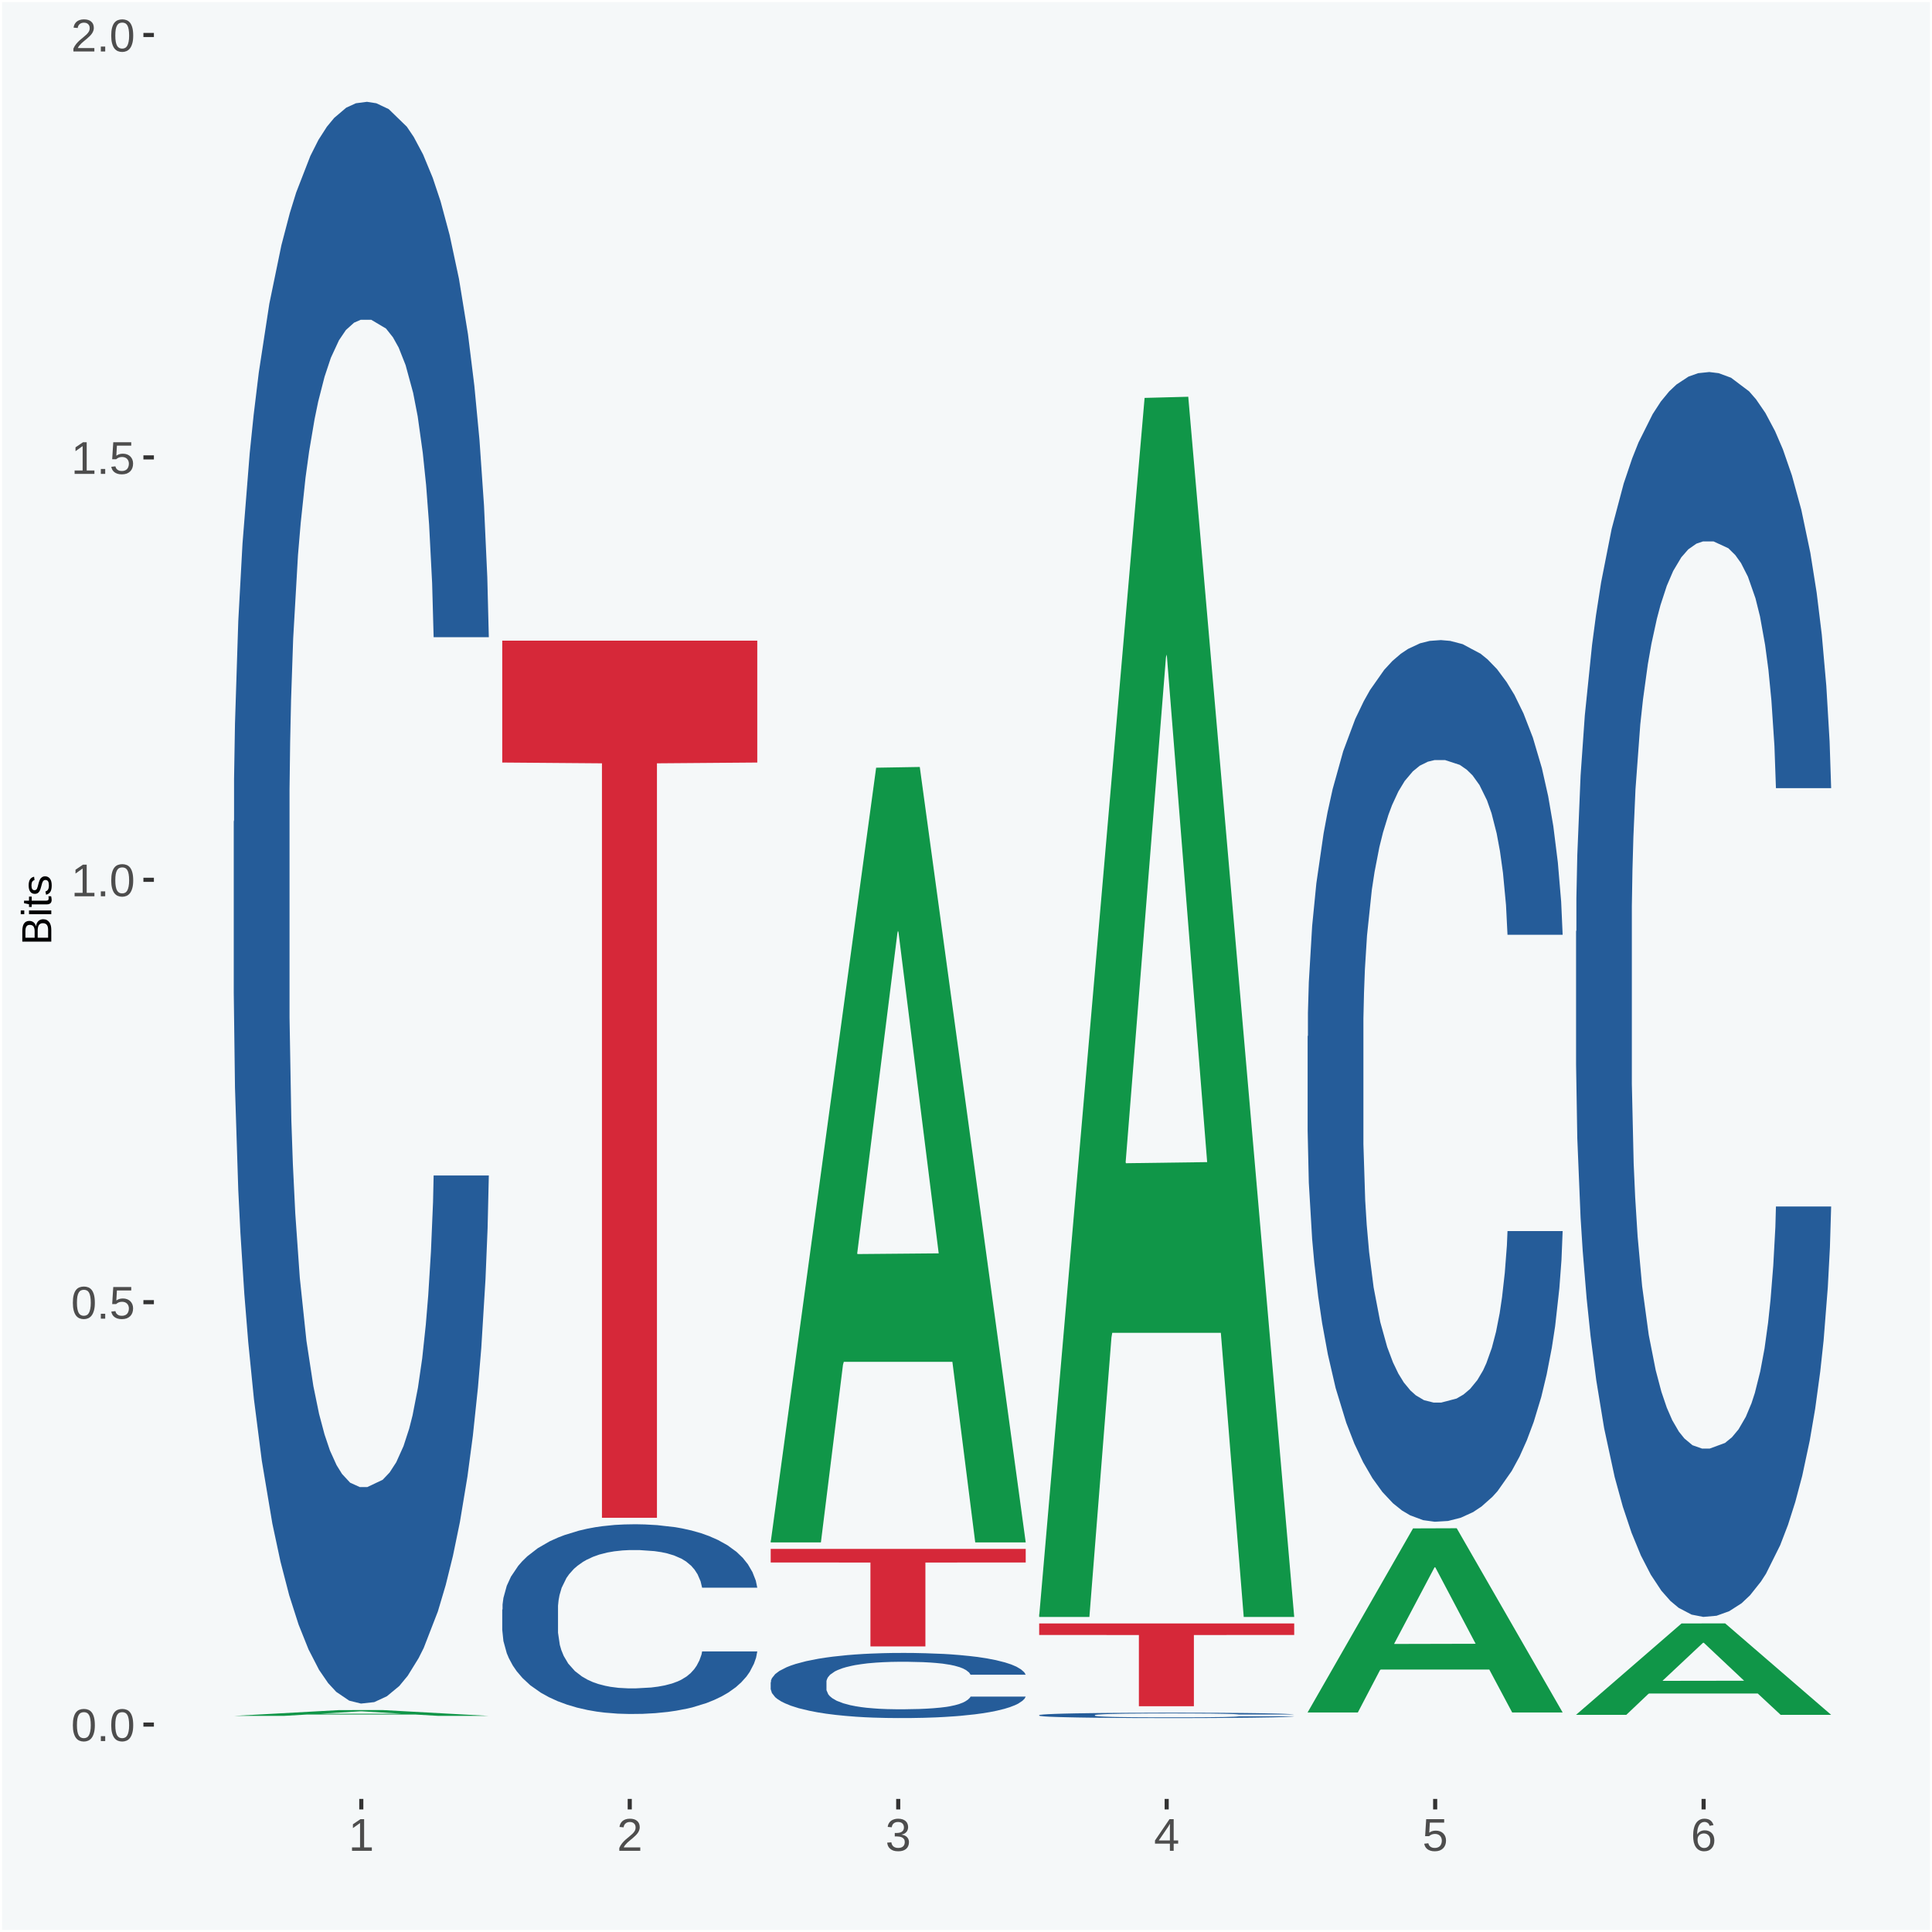 <?xml version="1.0" encoding="UTF-8"?>
<svg xmlns="http://www.w3.org/2000/svg" xmlns:xlink="http://www.w3.org/1999/xlink" width="504pt" height="504pt" viewBox="0 0 504 504" version="1.1">
<defs>
<g>
<symbol overflow="visible" id="glyph0-0">
<path style="stroke:none;" d="M 0.406 0 L 0.406 -8 L 3.594 -8 L 3.594 0 Z M 0.797 -0.406 L 3.188 -0.406 L 3.188 -7.594 L 0.797 -7.594 Z M 0.797 -0.406 "/>
</symbol>
<symbol overflow="visible" id="glyph0-1">
<path style="stroke:none;" d="M 6.203 -4.125 C 6.203 -3.332 6.125 -2.664 5.969 -2.125 C 5.82 -1.582 5.617 -1.145 5.359 -0.812 C 5.098 -0.477 4.789 -0.238 4.438 -0.094 C 4.094 0.051 3.723 0.125 3.328 0.125 C 2.922 0.125 2.539 0.051 2.188 -0.094 C 1.844 -0.238 1.539 -0.477 1.281 -0.812 C 1.031 -1.145 0.832 -1.582 0.688 -2.125 C 0.539 -2.664 0.469 -3.332 0.469 -4.125 C 0.469 -4.957 0.539 -5.645 0.688 -6.188 C 0.832 -6.738 1.035 -7.176 1.297 -7.5 C 1.555 -7.82 1.859 -8.047 2.203 -8.172 C 2.555 -8.305 2.941 -8.375 3.359 -8.375 C 3.754 -8.375 4.125 -8.305 4.469 -8.172 C 4.812 -8.047 5.113 -7.82 5.375 -7.5 C 5.633 -7.176 5.836 -6.738 5.984 -6.188 C 6.129 -5.645 6.203 -4.957 6.203 -4.125 Z M 5.141 -4.125 C 5.141 -4.781 5.098 -5.328 5.016 -5.766 C 4.941 -6.203 4.828 -6.551 4.672 -6.812 C 4.516 -7.07 4.328 -7.254 4.109 -7.359 C 3.891 -7.473 3.641 -7.531 3.359 -7.531 C 3.055 -7.531 2.789 -7.473 2.562 -7.359 C 2.344 -7.254 2.156 -7.07 2 -6.812 C 1.844 -6.551 1.723 -6.203 1.641 -5.766 C 1.566 -5.328 1.531 -4.781 1.531 -4.125 C 1.531 -3.5 1.57 -2.969 1.656 -2.531 C 1.738 -2.094 1.852 -1.742 2 -1.484 C 2.156 -1.223 2.344 -1.035 2.562 -0.922 C 2.789 -0.805 3.047 -0.75 3.328 -0.75 C 3.609 -0.75 3.859 -0.805 4.078 -0.922 C 4.305 -1.035 4.492 -1.223 4.641 -1.484 C 4.797 -1.742 4.914 -2.094 5 -2.531 C 5.094 -2.969 5.141 -3.5 5.141 -4.125 Z M 5.141 -4.125 "/>
</symbol>
<symbol overflow="visible" id="glyph0-2">
<path style="stroke:none;" d="M 1.094 0 L 1.094 -1.281 L 2.234 -1.281 L 2.234 0 Z M 1.094 0 "/>
</symbol>
<symbol overflow="visible" id="glyph0-3">
<path style="stroke:none;" d="M 6.172 -2.688 C 6.172 -2.27 6.109 -1.891 5.984 -1.547 C 5.859 -1.203 5.672 -0.906 5.422 -0.656 C 5.18 -0.414 4.879 -0.223 4.516 -0.078 C 4.148 0.055 3.723 0.125 3.234 0.125 C 2.805 0.125 2.43 0.07 2.109 -0.031 C 1.785 -0.133 1.508 -0.273 1.281 -0.453 C 1.062 -0.629 0.883 -0.836 0.75 -1.078 C 0.625 -1.316 0.535 -1.57 0.484 -1.844 L 1.547 -1.969 C 1.586 -1.812 1.645 -1.66 1.719 -1.516 C 1.801 -1.367 1.91 -1.238 2.047 -1.125 C 2.18 -1.008 2.348 -0.914 2.547 -0.844 C 2.742 -0.781 2.984 -0.75 3.266 -0.75 C 3.535 -0.75 3.781 -0.789 4 -0.875 C 4.227 -0.957 4.422 -1.078 4.578 -1.234 C 4.734 -1.398 4.852 -1.602 4.938 -1.844 C 5.031 -2.082 5.078 -2.359 5.078 -2.672 C 5.078 -2.922 5.035 -3.148 4.953 -3.359 C 4.867 -3.578 4.75 -3.766 4.594 -3.922 C 4.445 -4.078 4.258 -4.195 4.031 -4.281 C 3.812 -4.363 3.562 -4.406 3.281 -4.406 C 3.113 -4.406 2.953 -4.391 2.797 -4.359 C 2.648 -4.328 2.516 -4.285 2.391 -4.234 C 2.266 -4.18 2.148 -4.117 2.047 -4.047 C 1.941 -3.973 1.844 -3.895 1.75 -3.812 L 0.719 -3.812 L 1 -8.25 L 5.688 -8.25 L 5.688 -7.359 L 1.953 -7.359 L 1.797 -4.734 C 1.984 -4.879 2.219 -5.004 2.5 -5.109 C 2.781 -5.211 3.113 -5.266 3.5 -5.266 C 3.914 -5.266 4.285 -5.203 4.609 -5.078 C 4.941 -4.953 5.223 -4.773 5.453 -4.547 C 5.68 -4.316 5.859 -4.047 5.984 -3.734 C 6.109 -3.422 6.172 -3.07 6.172 -2.688 Z M 6.172 -2.688 "/>
</symbol>
<symbol overflow="visible" id="glyph0-4">
<path style="stroke:none;" d="M 0.922 0 L 0.922 -0.891 L 3.016 -0.891 L 3.016 -7.25 L 1.156 -5.922 L 1.156 -6.922 L 3.109 -8.25 L 4.078 -8.25 L 4.078 -0.891 L 6.094 -0.891 L 6.094 0 Z M 0.922 0 "/>
</symbol>
<symbol overflow="visible" id="glyph0-5">
<path style="stroke:none;" d="M 0.609 0 L 0.609 -0.75 C 0.805 -1.207 1.047 -1.609 1.328 -1.953 C 1.617 -2.305 1.922 -2.625 2.234 -2.906 C 2.555 -3.188 2.867 -3.445 3.172 -3.688 C 3.484 -3.938 3.766 -4.18 4.016 -4.422 C 4.266 -4.66 4.469 -4.91 4.625 -5.172 C 4.781 -5.441 4.859 -5.742 4.859 -6.078 C 4.859 -6.316 4.82 -6.523 4.75 -6.703 C 4.676 -6.879 4.57 -7.023 4.438 -7.141 C 4.312 -7.266 4.156 -7.359 3.969 -7.422 C 3.781 -7.484 3.578 -7.516 3.359 -7.516 C 3.141 -7.516 2.938 -7.484 2.75 -7.422 C 2.57 -7.367 2.41 -7.281 2.266 -7.156 C 2.117 -7.039 2 -6.895 1.906 -6.719 C 1.812 -6.551 1.754 -6.352 1.734 -6.125 L 0.656 -6.219 C 0.688 -6.508 0.766 -6.785 0.891 -7.047 C 1.023 -7.316 1.203 -7.551 1.422 -7.75 C 1.648 -7.945 1.922 -8.098 2.234 -8.203 C 2.555 -8.316 2.93 -8.375 3.359 -8.375 C 3.766 -8.375 4.125 -8.328 4.438 -8.234 C 4.758 -8.141 5.031 -7.992 5.25 -7.797 C 5.477 -7.609 5.648 -7.375 5.766 -7.094 C 5.879 -6.812 5.938 -6.488 5.938 -6.125 C 5.938 -5.844 5.883 -5.578 5.781 -5.328 C 5.688 -5.078 5.555 -4.836 5.391 -4.609 C 5.223 -4.379 5.031 -4.16 4.812 -3.953 C 4.594 -3.742 4.363 -3.535 4.125 -3.328 C 3.895 -3.129 3.656 -2.93 3.406 -2.734 C 3.164 -2.535 2.938 -2.336 2.719 -2.141 C 2.508 -1.941 2.32 -1.738 2.156 -1.531 C 1.988 -1.332 1.859 -1.117 1.766 -0.891 L 6.078 -0.891 L 6.078 0 Z M 0.609 0 "/>
</symbol>
<symbol overflow="visible" id="glyph0-6">
<path style="stroke:none;" d="M 6.141 -2.281 C 6.141 -1.906 6.078 -1.566 5.953 -1.266 C 5.836 -0.973 5.66 -0.723 5.422 -0.516 C 5.18 -0.305 4.883 -0.145 4.531 -0.031 C 4.188 0.07 3.789 0.125 3.344 0.125 C 2.832 0.125 2.398 0.062 2.047 -0.062 C 1.703 -0.195 1.414 -0.367 1.188 -0.578 C 0.957 -0.785 0.785 -1.02 0.672 -1.281 C 0.566 -1.551 0.492 -1.832 0.453 -2.125 L 1.547 -2.219 C 1.578 -2 1.633 -1.801 1.719 -1.625 C 1.801 -1.445 1.914 -1.289 2.062 -1.156 C 2.207 -1.031 2.383 -0.93 2.594 -0.859 C 2.801 -0.785 3.051 -0.75 3.344 -0.75 C 3.875 -0.75 4.289 -0.879 4.594 -1.141 C 4.895 -1.41 5.047 -1.801 5.047 -2.312 C 5.047 -2.613 4.977 -2.859 4.844 -3.047 C 4.707 -3.234 4.539 -3.379 4.344 -3.484 C 4.145 -3.586 3.926 -3.656 3.688 -3.688 C 3.445 -3.727 3.227 -3.75 3.031 -3.75 L 2.438 -3.75 L 2.438 -4.656 L 3.016 -4.656 C 3.211 -4.656 3.414 -4.676 3.625 -4.719 C 3.844 -4.758 4.039 -4.832 4.219 -4.938 C 4.395 -5.051 4.539 -5.195 4.656 -5.375 C 4.77 -5.562 4.828 -5.797 4.828 -6.078 C 4.828 -6.523 4.695 -6.875 4.438 -7.125 C 4.188 -7.383 3.801 -7.516 3.281 -7.516 C 2.82 -7.516 2.445 -7.395 2.156 -7.156 C 1.875 -6.914 1.707 -6.578 1.656 -6.141 L 0.594 -6.234 C 0.633 -6.598 0.734 -6.91 0.891 -7.172 C 1.047 -7.441 1.242 -7.664 1.484 -7.844 C 1.734 -8.02 2.008 -8.148 2.312 -8.234 C 2.625 -8.328 2.953 -8.375 3.297 -8.375 C 3.754 -8.375 4.148 -8.316 4.484 -8.203 C 4.816 -8.086 5.086 -7.93 5.297 -7.734 C 5.516 -7.535 5.672 -7.301 5.766 -7.031 C 5.867 -6.77 5.922 -6.488 5.922 -6.188 C 5.922 -5.945 5.883 -5.723 5.812 -5.516 C 5.75 -5.305 5.645 -5.113 5.5 -4.938 C 5.363 -4.77 5.188 -4.625 4.969 -4.5 C 4.75 -4.383 4.488 -4.297 4.188 -4.234 L 4.188 -4.219 C 4.52 -4.176 4.805 -4.098 5.047 -3.984 C 5.297 -3.867 5.5 -3.723 5.656 -3.547 C 5.82 -3.379 5.941 -3.188 6.016 -2.969 C 6.098 -2.75 6.141 -2.52 6.141 -2.281 Z M 6.141 -2.281 "/>
</symbol>
<symbol overflow="visible" id="glyph0-7">
<path style="stroke:none;" d="M 5.156 -1.875 L 5.156 0 L 4.172 0 L 4.172 -1.875 L 0.281 -1.875 L 0.281 -2.688 L 4.062 -8.25 L 5.156 -8.25 L 5.156 -2.703 L 6.328 -2.703 L 6.328 -1.875 Z M 4.172 -7.062 C 4.16 -7.039 4.141 -7.004 4.109 -6.953 C 4.078 -6.898 4.039 -6.836 4 -6.766 C 3.957 -6.691 3.914 -6.617 3.875 -6.547 C 3.844 -6.473 3.812 -6.414 3.781 -6.375 L 1.656 -3.25 C 1.633 -3.219 1.602 -3.176 1.562 -3.125 C 1.531 -3.07 1.492 -3.02 1.453 -2.969 C 1.422 -2.914 1.383 -2.863 1.344 -2.812 C 1.301 -2.77 1.27 -2.734 1.25 -2.703 L 4.172 -2.703 Z M 4.172 -7.062 "/>
</symbol>
<symbol overflow="visible" id="glyph0-8">
<path style="stroke:none;" d="M 6.141 -2.703 C 6.141 -2.285 6.082 -1.906 5.969 -1.562 C 5.852 -1.219 5.68 -0.922 5.453 -0.672 C 5.234 -0.422 4.957 -0.223 4.625 -0.078 C 4.289 0.055 3.91 0.125 3.484 0.125 C 3.004 0.125 2.582 0.031 2.219 -0.156 C 1.863 -0.344 1.566 -0.609 1.328 -0.953 C 1.086 -1.297 0.906 -1.719 0.781 -2.219 C 0.664 -2.727 0.609 -3.301 0.609 -3.938 C 0.609 -4.676 0.676 -5.32 0.812 -5.875 C 0.945 -6.426 1.141 -6.883 1.391 -7.25 C 1.648 -7.625 1.961 -7.906 2.328 -8.094 C 2.691 -8.281 3.102 -8.375 3.562 -8.375 C 3.844 -8.375 4.102 -8.344 4.344 -8.281 C 4.594 -8.227 4.816 -8.133 5.016 -8 C 5.223 -7.875 5.398 -7.703 5.547 -7.484 C 5.703 -7.273 5.828 -7.016 5.922 -6.703 L 4.906 -6.516 C 4.801 -6.867 4.629 -7.125 4.391 -7.281 C 4.148 -7.445 3.867 -7.531 3.547 -7.531 C 3.266 -7.531 3.004 -7.457 2.766 -7.312 C 2.535 -7.176 2.336 -6.973 2.172 -6.703 C 2.004 -6.43 1.875 -6.086 1.781 -5.672 C 1.695 -5.266 1.656 -4.789 1.656 -4.25 C 1.852 -4.602 2.125 -4.875 2.469 -5.062 C 2.812 -5.25 3.207 -5.344 3.656 -5.344 C 4.031 -5.344 4.367 -5.281 4.672 -5.156 C 4.984 -5.031 5.25 -4.852 5.469 -4.625 C 5.688 -4.406 5.852 -4.129 5.969 -3.797 C 6.082 -3.473 6.141 -3.109 6.141 -2.703 Z M 5.078 -2.656 C 5.078 -2.938 5.039 -3.191 4.969 -3.422 C 4.895 -3.66 4.785 -3.859 4.641 -4.016 C 4.504 -4.18 4.332 -4.305 4.125 -4.391 C 3.926 -4.484 3.688 -4.531 3.406 -4.531 C 3.219 -4.531 3.023 -4.5 2.828 -4.438 C 2.629 -4.383 2.453 -4.289 2.297 -4.156 C 2.141 -4.031 2.008 -3.863 1.906 -3.656 C 1.812 -3.457 1.766 -3.207 1.766 -2.906 C 1.766 -2.602 1.801 -2.316 1.875 -2.047 C 1.957 -1.785 2.07 -1.555 2.219 -1.359 C 2.363 -1.172 2.539 -1.02 2.75 -0.906 C 2.957 -0.789 3.191 -0.734 3.453 -0.734 C 3.703 -0.734 3.926 -0.773 4.125 -0.859 C 4.332 -0.953 4.504 -1.082 4.641 -1.25 C 4.785 -1.414 4.895 -1.613 4.969 -1.844 C 5.039 -2.082 5.078 -2.352 5.078 -2.656 Z M 5.078 -2.656 "/>
</symbol>
<symbol overflow="visible" id="glyph1-0">
<path style="stroke:none;" d="M 0 -0.359 L -7.328 -0.359 L -7.328 -3.281 L 0 -3.281 Z M -0.359 -0.734 L -0.359 -2.922 L -6.969 -2.922 L -6.969 -0.734 Z M -0.359 -0.734 "/>
</symbol>
<symbol overflow="visible" id="glyph1-1">
<path style="stroke:none;" d="M -2.125 -6.75 C -1.75 -6.75 -1.426 -6.676 -1.156 -6.531 C -0.883 -6.383 -0.66 -6.18 -0.484 -5.922 C -0.316 -5.672 -0.191 -5.375 -0.109 -5.031 C -0.035 -4.695 0 -4.344 0 -3.969 L 0 -0.906 L -7.562 -0.906 L -7.562 -3.656 C -7.562 -4.07 -7.523 -4.441 -7.453 -4.766 C -7.391 -5.098 -7.281 -5.379 -7.125 -5.609 C -6.977 -5.836 -6.789 -6.008 -6.562 -6.125 C -6.332 -6.25 -6.055 -6.312 -5.734 -6.312 C -5.523 -6.312 -5.328 -6.281 -5.141 -6.219 C -4.953 -6.164 -4.781 -6.078 -4.625 -5.953 C -4.477 -5.836 -4.348 -5.688 -4.234 -5.5 C -4.129 -5.32 -4.047 -5.113 -3.984 -4.875 C -3.953 -5.176 -3.883 -5.441 -3.781 -5.672 C -3.676 -5.91 -3.539 -6.109 -3.375 -6.266 C -3.219 -6.43 -3.031 -6.551 -2.812 -6.625 C -2.602 -6.707 -2.375 -6.75 -2.125 -6.75 Z M -5.609 -5.281 C -6.016 -5.281 -6.305 -5.141 -6.484 -4.859 C -6.66 -4.586 -6.75 -4.188 -6.75 -3.656 L -6.75 -1.922 L -4.344 -1.922 L -4.344 -3.656 C -4.344 -3.957 -4.375 -4.211 -4.438 -4.422 C -4.5 -4.629 -4.582 -4.797 -4.688 -4.922 C -4.801 -5.047 -4.93 -5.133 -5.078 -5.188 C -5.234 -5.25 -5.41 -5.281 -5.609 -5.281 Z M -2.219 -5.719 C -2.457 -5.719 -2.66 -5.672 -2.828 -5.578 C -2.992 -5.492 -3.129 -5.367 -3.234 -5.203 C -3.348 -5.047 -3.426 -4.848 -3.469 -4.609 C -3.52 -4.379 -3.547 -4.125 -3.547 -3.844 L -3.547 -1.922 L -0.828 -1.922 L -0.828 -3.922 C -0.828 -4.18 -0.848 -4.422 -0.891 -4.641 C -0.93 -4.859 -1.004 -5.047 -1.109 -5.203 C -1.211 -5.367 -1.352 -5.492 -1.531 -5.578 C -1.719 -5.672 -1.945 -5.719 -2.219 -5.719 Z M -2.219 -5.719 "/>
</symbol>
<symbol overflow="visible" id="glyph1-2">
<path style="stroke:none;" d="M -7.047 -0.734 L -7.969 -0.734 L -7.969 -1.703 L -7.047 -1.703 Z M 0 -0.734 L -5.812 -0.734 L -5.812 -1.703 L 0 -1.703 Z M 0 -0.734 "/>
</symbol>
<symbol overflow="visible" id="glyph1-3">
<path style="stroke:none;" d="M -0.047 -2.969 C -0.004 -2.82 0.023 -2.672 0.047 -2.516 C 0.078 -2.367 0.094 -2.195 0.094 -2 C 0.094 -1.227 -0.348 -0.844 -1.234 -0.844 L -5.109 -0.844 L -5.109 -0.172 L -5.812 -0.172 L -5.812 -0.875 L -7.109 -1.156 L -7.109 -1.812 L -5.812 -1.812 L -5.812 -2.875 L -5.109 -2.875 L -5.109 -1.812 L -1.438 -1.812 C -1.156 -1.812 -0.957 -1.852 -0.844 -1.938 C -0.738 -2.031 -0.688 -2.191 -0.688 -2.422 C -0.688 -2.516 -0.691 -2.602 -0.703 -2.688 C -0.711 -2.77 -0.727 -2.863 -0.75 -2.969 Z M -0.047 -2.969 "/>
</symbol>
<symbol overflow="visible" id="glyph1-4">
<path style="stroke:none;" d="M -1.609 -5.109 C -1.336 -5.109 -1.094 -5.051 -0.875 -4.938 C -0.664 -4.832 -0.488 -4.68 -0.344 -4.484 C -0.195 -4.285 -0.082 -4.039 0 -3.75 C 0.07 -3.457 0.109 -3.125 0.109 -2.75 C 0.109 -2.406 0.082 -2.098 0.031 -1.828 C -0.02 -1.555 -0.102 -1.316 -0.219 -1.109 C -0.332 -0.91 -0.484 -0.742 -0.672 -0.609 C -0.859 -0.473 -1.086 -0.375 -1.359 -0.312 L -1.531 -1.156 C -1.219 -1.238 -0.988 -1.41 -0.844 -1.672 C -0.695 -1.93 -0.625 -2.289 -0.625 -2.75 C -0.625 -2.957 -0.641 -3.145 -0.672 -3.312 C -0.703 -3.488 -0.75 -3.641 -0.812 -3.766 C -0.883 -3.891 -0.977 -3.984 -1.094 -4.047 C -1.207 -4.117 -1.352 -4.156 -1.531 -4.156 C -1.707 -4.156 -1.848 -4.113 -1.953 -4.031 C -2.066 -3.957 -2.16 -3.844 -2.234 -3.688 C -2.316 -3.539 -2.383 -3.363 -2.438 -3.156 C -2.5 -2.945 -2.562 -2.719 -2.625 -2.469 C -2.688 -2.238 -2.754 -2.008 -2.828 -1.781 C -2.898 -1.551 -3 -1.344 -3.125 -1.156 C -3.25 -0.969 -3.398 -0.816 -3.578 -0.703 C -3.766 -0.586 -4 -0.531 -4.281 -0.531 C -4.812 -0.531 -5.211 -0.719 -5.484 -1.094 C -5.766 -1.477 -5.906 -2.031 -5.906 -2.75 C -5.906 -3.395 -5.789 -3.906 -5.562 -4.281 C -5.332 -4.656 -4.973 -4.895 -4.484 -5 L -4.375 -4.125 C -4.52 -4.094 -4.645 -4.035 -4.75 -3.953 C -4.852 -3.867 -4.938 -3.766 -5 -3.641 C -5.062 -3.516 -5.102 -3.375 -5.125 -3.219 C -5.156 -3.07 -5.172 -2.914 -5.172 -2.75 C -5.172 -2.312 -5.102 -1.988 -4.969 -1.781 C -4.844 -1.582 -4.645 -1.484 -4.375 -1.484 C -4.219 -1.484 -4.086 -1.52 -3.984 -1.594 C -3.879 -1.664 -3.789 -1.77 -3.719 -1.906 C -3.656 -2.051 -3.598 -2.219 -3.547 -2.406 C -3.492 -2.602 -3.438 -2.816 -3.375 -3.047 C -3.332 -3.203 -3.289 -3.359 -3.25 -3.516 C -3.207 -3.68 -3.156 -3.836 -3.094 -3.984 C -3.031 -4.141 -2.957 -4.285 -2.875 -4.422 C -2.789 -4.555 -2.688 -4.672 -2.562 -4.766 C -2.445 -4.867 -2.312 -4.953 -2.156 -5.016 C -2 -5.078 -1.816 -5.109 -1.609 -5.109 Z M -1.609 -5.109 "/>
</symbol>
</g>
<clipPath id="clip1">
  <path d="M 40.148 5.48 L 498.52 5.48 L 498.52 469.281 L 40.148 469.281 Z M 40.148 5.48 "/>
</clipPath>
</defs>
<g id="surface1">
<rect x="0" y="0" width="504" height="504" style="fill:rgb(96.078%,97.255%,97.647%);fill-opacity:1;stroke:none;"/>
<path style="fill:none;stroke-width:1.07;stroke-linecap:round;stroke-linejoin:round;stroke:rgb(100%,100%,100%);stroke-opacity:1;stroke-miterlimit:10;" d="M 0 0 L 504 0 L 504 504 L 0 504 Z M 0 0 " transform="matrix(1,0,0,-1,0,504)"/>
<g clip-path="url(#clip1)" clip-rule="nonzero">
<path style=" stroke:none;fill-rule:nonzero;fill:rgb(96.078%,97.255%,97.647%);fill-opacity:1;" d="M 40.148 469.281 L 498.52 469.281 L 498.52 5.48 L 40.148 5.48 Z M 40.148 469.281 "/>
</g>
<path style=" stroke:none;fill-rule:nonzero;fill:rgb(6.274%,58.824%,28.235%);fill-opacity:1;" d="M 60.98 447.621 L 61.051 447.621 L 88.488 446.109 L 99.871 446.102 L 127.52 447.621 L 114.352 447.621 L 108.379 447.27 L 80.051 447.27 L 79.852 447.281 L 74.078 447.621 L 60.98 447.621 L 83.621 447.059 L 104.809 447.059 L 94.32 446.43 L 94.039 446.43 L 83.551 447.059 L 83.621 447.059 Z M 60.98 447.621 "/>
<path style=" stroke:none;fill-rule:nonzero;fill:rgb(14.51%,36.078%,60.001%);fill-opacity:1;" d="M 60.98 214.309 L 61.059 213.93 L 61.059 203.238 L 61.301 188.738 L 62.16 162.031 L 63.262 141.801 L 65.148 118.141 L 66.172 108.219 L 67.512 97.16 L 70.262 79.219 L 73.41 63.961 L 75.609 55.559 L 77.262 50.219 L 80.961 40.68 L 83.078 36.48 L 85.281 33.051 L 87.172 30.762 L 90.32 28.09 L 92.828 26.941 L 95.738 26.559 L 98.18 26.941 L 101.41 28.469 L 106.129 33.051 L 107.93 35.719 L 110.371 40.301 L 112.891 46.398 L 114.93 52.512 L 117.289 61.289 L 119.73 72.73 L 122.09 87.238 L 123.738 100.59 L 125.078 114.711 L 126.262 131.879 L 127.121 150.578 L 127.52 166.23 L 113.121 166.23 L 112.73 152.109 L 111.941 136.84 L 111.16 126.539 L 110.289 118.141 L 108.961 108.602 L 107.781 102.5 L 105.809 95.25 L 104 90.672 L 102.512 88 L 100.699 85.711 L 96.852 83.422 L 94.09 83.422 L 92.359 84.18 L 90.238 86.09 L 88.43 88.762 L 86.309 93.34 L 84.66 98.301 L 83 104.789 L 82.059 109.371 L 80.641 117.762 L 79.699 124.629 L 78.441 136.461 L 77.73 144.859 L 76.48 166.609 L 75.93 182.629 L 75.691 193.699 L 75.531 205.91 L 75.531 265.441 L 76 292.148 L 76.398 303.602 L 77.031 316.578 L 78.211 333.371 L 79.941 349.77 L 81.75 361.602 L 83.238 368.852 L 84.66 374.199 L 86.07 378.391 L 87.801 382.211 L 89.219 384.5 L 91.34 386.789 L 93.859 387.93 L 95.82 387.93 L 99.828 386.031 L 101.641 384.121 L 103.371 381.449 L 105.262 377.25 L 106.75 372.672 L 107.621 369.238 L 109.031 361.988 L 110.141 354.352 L 111.078 345.578 L 111.711 337.949 L 112.422 326.5 L 112.969 313.52 L 113.121 306.648 L 127.52 306.648 L 127.199 320.391 L 126.648 333.75 L 125.551 351.68 L 124.68 361.988 L 123.352 374.578 L 121.93 385.262 L 119.969 397.09 L 118.16 405.871 L 116.27 413.5 L 114.23 420.371 L 110.531 429.91 L 109.191 432.578 L 106.359 437.16 L 104.16 439.828 L 100.93 442.5 L 97.629 444.031 L 94.172 444.41 L 91.102 443.648 L 87.719 441.359 L 85.602 439.07 L 83.238 435.629 L 80.488 430.289 L 77.891 423.801 L 75.449 416.172 L 73.172 407.398 L 71.051 397.469 L 68.301 381.07 L 66.25 365.039 L 64.762 350.16 L 63.738 337.559 L 62.711 321.539 L 62.16 310.469 L 61.301 283.762 L 60.98 258.949 Z M 60.98 214.309 "/>
<path style=" stroke:none;fill-rule:nonzero;fill:rgb(14.51%,36.078%,60.001%);fill-opacity:1;" d="M 131.02 419.871 L 131.102 419.828 L 131.102 418.559 L 131.328 416.852 L 132.199 413.68 L 133.301 411.289 L 135.191 408.48 L 136.211 407.309 L 137.551 406 L 140.301 403.871 L 143.441 402.059 L 145.648 401.07 L 147.301 400.441 L 150.988 399.309 L 153.121 398.809 L 155.32 398.398 L 157.211 398.129 L 160.352 397.809 L 162.871 397.68 L 165.781 397.629 L 168.219 397.68 L 171.441 397.859 L 176.16 398.398 L 177.969 398.719 L 180.41 399.262 L 182.922 399.98 L 184.969 400.711 L 187.328 401.75 L 189.762 403.102 L 192.121 404.82 L 193.77 406.398 L 195.109 408.078 L 196.289 410.109 L 197.16 412.32 L 197.551 414.18 L 183.16 414.18 L 182.762 412.512 L 181.98 410.699 L 181.191 409.48 L 180.328 408.48 L 178.988 407.352 L 177.809 406.629 L 175.84 405.77 L 174.039 405.23 L 172.539 404.91 L 170.73 404.641 L 166.879 404.371 L 164.129 404.371 L 162.398 404.461 L 160.27 404.691 L 158.461 405 L 156.34 405.539 L 154.691 406.129 L 153.039 406.898 L 152.09 407.441 L 150.68 408.441 L 149.73 409.25 L 148.48 410.648 L 147.77 411.648 L 146.512 414.219 L 145.961 416.121 L 145.719 417.43 L 145.57 418.879 L 145.57 425.93 L 146.039 429.102 L 146.43 430.449 L 147.059 431.988 L 148.238 433.98 L 149.969 435.922 L 151.781 437.32 L 153.27 438.18 L 154.691 438.82 L 156.102 439.309 L 157.84 439.762 L 159.25 440.039 L 161.371 440.309 L 163.891 440.441 L 165.859 440.441 L 169.871 440.219 L 171.68 439.988 L 173.41 439.672 L 175.289 439.18 L 176.789 438.629 L 177.648 438.23 L 179.07 437.371 L 180.172 436.461 L 181.109 435.422 L 181.738 434.52 L 182.449 433.16 L 183 431.629 L 183.16 430.809 L 197.551 430.809 L 197.238 432.441 L 196.68 434.02 L 195.578 436.148 L 194.719 437.371 L 193.379 438.859 L 191.969 440.129 L 190 441.531 L 188.191 442.57 L 186.301 443.469 L 184.262 444.289 L 180.559 445.422 L 179.23 445.73 L 176.391 446.27 L 174.191 446.59 L 170.969 446.91 L 167.672 447.09 L 164.211 447.129 L 161.141 447.039 L 157.762 446.77 L 155.629 446.5 L 153.27 446.09 L 150.52 445.461 L 147.93 444.691 L 145.488 443.789 L 143.211 442.75 L 141.078 441.57 L 138.328 439.629 L 136.289 437.73 L 134.789 435.969 L 133.77 434.48 L 132.75 432.578 L 132.199 431.27 L 131.328 428.102 L 131.02 425.16 Z M 131.02 419.871 "/>
<path style=" stroke:none;fill-rule:nonzero;fill:rgb(83.922%,15.686%,22.353%);fill-opacity:1;" d="M 131.02 167.121 L 197.551 167.121 L 197.551 198.922 L 171.379 199.129 L 171.379 395.941 L 157.031 395.941 L 157.031 199.129 L 131.02 198.922 Z M 131.02 167.121 "/>
<path style=" stroke:none;fill-rule:nonzero;fill:rgb(6.274%,58.824%,28.235%);fill-opacity:1;" d="M 201.051 401.988 L 201.121 401.801 L 228.559 200.27 L 239.941 200.078 L 267.578 402.371 L 254.41 402.371 L 248.449 355.262 L 220.121 355.262 L 219.91 356.02 L 214.148 402.371 L 201.051 402.371 L 201.051 401.988 L 223.691 327.148 L 244.879 326.961 L 234.391 243.199 L 234.25 242.82 L 234.109 243.391 L 223.621 326.961 L 223.691 327.148 Z M 201.051 401.988 "/>
<path style=" stroke:none;fill-rule:nonzero;fill:rgb(14.51%,36.078%,60.001%);fill-opacity:1;" d="M 201.051 438.828 L 201.129 438.82 L 201.129 438.379 L 201.371 437.789 L 202.23 436.711 L 203.328 435.891 L 205.219 434.922 L 206.238 434.52 L 207.578 434.07 L 210.328 433.34 L 213.48 432.719 L 215.68 432.379 L 217.328 432.16 L 221.031 431.77 L 223.148 431.602 L 225.352 431.461 L 227.238 431.371 L 230.391 431.262 L 232.898 431.211 L 235.809 431.199 L 238.25 431.211 L 241.469 431.281 L 246.191 431.461 L 248 431.57 L 250.441 431.762 L 252.961 432.012 L 255 432.25 L 257.359 432.609 L 259.801 433.078 L 262.16 433.672 L 263.809 434.211 L 265.148 434.781 L 266.328 435.48 L 267.191 436.238 L 267.578 436.879 L 253.191 436.879 L 252.801 436.301 L 252.012 435.68 L 251.23 435.262 L 250.359 434.922 L 249.02 434.539 L 247.84 434.289 L 245.879 433.988 L 244.07 433.809 L 242.578 433.699 L 240.77 433.602 L 236.91 433.512 L 234.16 433.512 L 232.43 433.539 L 230.309 433.621 L 228.5 433.73 L 226.371 433.91 L 224.719 434.121 L 223.07 434.379 L 222.129 434.57 L 220.711 434.91 L 219.77 435.191 L 218.512 435.672 L 217.801 436.012 L 216.539 436.891 L 215.988 437.551 L 215.762 438 L 215.602 438.488 L 215.602 440.91 L 216.07 442 L 216.469 442.469 L 217.09 442.988 L 218.27 443.68 L 220 444.34 L 221.809 444.828 L 223.309 445.121 L 224.719 445.34 L 226.141 445.512 L 227.871 445.66 L 229.281 445.762 L 231.41 445.852 L 233.922 445.898 L 235.891 445.898 L 239.898 445.82 L 241.711 445.738 L 243.441 445.629 L 245.328 445.461 L 246.82 445.281 L 247.691 445.141 L 249.102 444.84 L 250.199 444.531 L 251.148 444.172 L 251.781 443.859 L 252.48 443.398 L 253.031 442.871 L 253.191 442.59 L 267.578 442.59 L 267.27 443.148 L 266.719 443.691 L 265.621 444.422 L 264.75 444.84 L 263.422 445.352 L 262 445.789 L 260.031 446.27 L 258.23 446.629 L 256.34 446.941 L 254.289 447.219 L 250.602 447.602 L 249.262 447.711 L 246.43 447.898 L 244.23 448.012 L 241 448.121 L 237.699 448.18 L 234.238 448.191 L 231.172 448.16 L 227.789 448.07 L 225.672 447.98 L 223.309 447.84 L 220.559 447.621 L 217.961 447.359 L 215.52 447.051 L 213.238 446.691 L 211.121 446.281 L 208.371 445.621 L 206.32 444.969 L 204.828 444.359 L 203.801 443.852 L 202.781 443.199 L 202.23 442.75 L 201.371 441.66 L 201.051 440.648 Z M 201.051 438.828 "/>
<path style=" stroke:none;fill-rule:nonzero;fill:rgb(83.922%,15.686%,22.353%);fill-opacity:1;" d="M 201.051 404.059 L 267.578 404.059 L 267.578 407.602 L 241.41 407.621 L 241.41 429.5 L 227.07 429.5 L 227.07 407.621 L 201.051 407.602 Z M 201.051 404.059 "/>
<path style=" stroke:none;fill-rule:nonzero;fill:rgb(6.274%,58.824%,28.235%);fill-opacity:1;" d="M 271.09 421.219 L 271.148 420.922 L 298.59 103.801 L 309.98 103.5 L 337.621 421.809 L 324.449 421.809 L 318.48 347.691 L 290.148 347.691 L 289.949 348.879 L 284.191 421.809 L 271.09 421.809 L 271.09 421.219 L 293.719 303.449 L 314.91 303.16 L 304.422 171.352 L 304.281 170.75 L 304.148 171.641 L 293.648 303.16 L 293.719 303.449 Z M 271.09 421.219 "/>
<path style=" stroke:none;fill-rule:nonzero;fill:rgb(14.51%,36.078%,60.001%);fill-opacity:1;" d="M 271.09 447.422 L 271.16 447.422 L 271.16 447.379 L 271.398 447.34 L 272.27 447.25 L 273.371 447.18 L 275.25 447.102 L 276.281 447.07 L 277.609 447.031 L 280.371 446.969 L 283.512 446.922 L 285.711 446.891 L 287.359 446.871 L 291.059 446.84 L 293.18 446.828 L 295.391 446.809 L 297.27 446.809 L 300.422 446.801 L 302.941 446.789 L 308.281 446.789 L 311.512 446.801 L 316.23 446.809 L 318.039 446.82 L 320.469 446.84 L 322.988 446.859 L 325.031 446.879 L 327.391 446.91 L 329.828 446.949 L 332.191 447 L 333.84 447.039 L 335.18 447.09 L 336.359 447.148 L 337.219 447.211 L 337.621 447.262 L 323.23 447.262 L 322.828 447.211 L 322.051 447.16 L 321.262 447.129 L 320.391 447.102 L 319.059 447.07 L 317.879 447.051 L 315.91 447.02 L 314.102 447.012 L 312.609 447 L 310.801 446.988 L 306.949 446.98 L 304.191 446.98 L 302.461 446.988 L 300.34 446.988 L 298.531 447 L 296.41 447.02 L 294.762 447.031 L 293.109 447.051 L 292.16 447.07 L 290.75 447.102 L 289.801 447.121 L 288.539 447.16 L 287.84 447.191 L 286.578 447.262 L 286.031 447.32 L 285.789 447.352 L 285.629 447.391 L 285.629 447.59 L 286.109 447.68 L 286.5 447.719 L 287.129 447.762 L 288.309 447.82 L 290.039 447.879 L 291.852 447.922 L 293.34 447.941 L 294.762 447.961 L 296.172 447.969 L 297.898 447.988 L 299.32 447.988 L 301.441 448 L 309.941 448 L 311.738 447.988 L 313.469 447.98 L 315.359 447.969 L 316.859 447.949 L 317.719 447.941 L 319.141 447.922 L 320.238 447.891 L 321.18 447.859 L 321.809 447.84 L 322.52 447.801 L 323.07 447.75 L 323.23 447.73 L 337.621 447.73 L 337.301 447.781 L 336.75 447.82 L 335.648 447.879 L 334.789 447.922 L 333.449 447.961 L 332.031 448 L 330.07 448.031 L 328.262 448.059 L 326.371 448.09 L 324.328 448.109 L 320.629 448.148 L 319.289 448.148 L 316.461 448.172 L 314.262 448.18 L 311.039 448.191 L 301.211 448.191 L 297.82 448.18 L 295.699 448.18 L 293.34 448.16 L 290.59 448.148 L 287.988 448.121 L 285.559 448.102 L 283.281 448.07 L 281.148 448.039 L 278.398 447.98 L 276.352 447.93 L 274.859 447.879 L 273.84 447.84 L 272.82 447.781 L 272.27 447.738 L 271.398 447.648 L 271.09 447.57 Z M 271.09 447.422 "/>
<path style=" stroke:none;fill-rule:nonzero;fill:rgb(83.922%,15.686%,22.353%);fill-opacity:1;" d="M 271.09 423.512 L 337.621 423.512 L 337.621 426.512 L 311.449 426.531 L 311.449 445.102 L 297.102 445.102 L 297.102 426.531 L 271.09 426.512 Z M 271.09 423.512 "/>
<path style=" stroke:none;fill-rule:nonzero;fill:rgb(6.274%,58.824%,28.235%);fill-opacity:1;" d="M 341.121 446.641 L 341.191 446.59 L 368.621 398.711 L 380.012 398.672 L 407.648 446.73 L 394.48 446.73 L 388.512 435.539 L 360.191 435.539 L 359.98 435.719 L 354.219 446.73 L 341.121 446.73 L 341.121 446.641 L 363.75 428.859 L 384.949 428.809 L 374.449 408.91 L 374.32 408.82 L 374.18 408.961 L 363.691 428.809 L 363.75 428.859 Z M 341.121 446.641 "/>
<path style=" stroke:none;fill-rule:nonzero;fill:rgb(14.51%,36.078%,60.001%);fill-opacity:1;" d="M 341.121 270.32 L 341.199 270.109 L 341.199 264.23 L 341.43 256.25 L 342.301 241.551 L 343.398 230.422 L 345.289 217.391 L 346.309 211.93 L 347.648 205.84 L 350.398 195.969 L 353.539 187.57 L 355.75 182.949 L 357.398 180.012 L 361.09 174.75 L 363.219 172.441 L 365.422 170.551 L 367.309 169.289 L 370.449 167.82 L 372.969 167.191 L 375.879 166.98 L 378.32 167.191 L 381.539 168.031 L 386.262 170.551 L 388.07 172.02 L 390.512 174.539 L 393.02 177.91 L 395.07 181.27 L 397.43 186.102 L 399.871 192.398 L 402.23 200.379 L 403.879 207.73 L 405.211 215.5 L 406.391 224.949 L 407.262 235.25 L 407.648 243.859 L 393.262 243.859 L 392.871 236.09 L 392.078 227.68 L 391.289 222.012 L 390.43 217.391 L 389.09 212.141 L 387.91 208.781 L 385.949 204.789 L 384.141 202.27 L 382.641 200.801 L 380.828 199.539 L 376.98 198.281 L 374.23 198.281 L 372.5 198.699 L 370.371 199.75 L 368.57 201.219 L 366.441 203.738 L 364.789 206.469 L 363.141 210.039 L 362.199 212.559 L 360.781 217.18 L 359.84 220.961 L 358.578 227.469 L 357.871 232.102 L 356.609 244.07 L 356.059 252.891 L 355.828 258.98 L 355.672 265.699 L 355.672 298.469 L 356.141 313.172 L 356.531 319.469 L 357.16 326.609 L 358.34 335.859 L 360.07 344.891 L 361.879 351.398 L 363.379 355.391 L 364.789 358.328 L 366.211 360.641 L 367.941 362.738 L 369.352 364 L 371.48 365.262 L 373.988 365.891 L 375.961 365.891 L 379.969 364.84 L 381.781 363.789 L 383.512 362.32 L 385.398 360.012 L 386.891 357.488 L 387.75 355.602 L 389.172 351.609 L 390.27 347.41 L 391.219 342.578 L 391.84 338.379 L 392.551 332.07 L 393.102 324.93 L 393.262 321.148 L 407.648 321.148 L 407.34 328.711 L 406.789 336.07 L 405.691 345.941 L 404.82 351.609 L 403.48 358.539 L 402.07 364.422 L 400.102 370.93 L 398.289 375.762 L 396.41 379.961 L 394.359 383.738 L 390.66 389 L 389.328 390.469 L 386.5 392.988 L 384.289 394.461 L 381.07 395.93 L 377.77 396.77 L 374.309 396.98 L 371.238 396.559 L 367.859 395.301 L 365.73 394.039 L 363.379 392.148 L 360.621 389.211 L 358.031 385.629 L 355.59 381.43 L 353.309 376.602 L 351.191 371.141 L 348.43 362.109 L 346.391 353.289 L 344.891 345.102 L 343.871 338.172 L 342.852 329.34 L 342.301 323.25 L 341.43 308.551 L 341.121 294.898 Z M 341.121 270.32 "/>
<path style=" stroke:none;fill-rule:nonzero;fill:rgb(6.274%,58.824%,28.235%);fill-opacity:1;" d="M 411.148 447.301 L 411.219 447.281 L 438.66 423.512 L 450.039 423.488 L 477.691 447.352 L 464.52 447.352 L 458.551 441.789 L 430.219 441.789 L 430.02 441.879 L 424.25 447.352 L 411.148 447.352 L 411.148 447.301 L 433.789 438.48 L 454.98 438.449 L 444.488 428.57 L 444.352 428.531 L 444.211 428.602 L 433.719 438.449 L 433.789 438.48 Z M 411.148 447.301 "/>
<path style=" stroke:none;fill-rule:nonzero;fill:rgb(14.51%,36.078%,60.001%);fill-opacity:1;" d="M 411.148 242.969 L 411.23 242.672 L 411.23 234.359 L 411.469 223.09 L 412.328 202.328 L 413.43 186.621 L 415.32 168.23 L 416.34 160.52 L 417.68 151.922 L 420.43 137.98 L 423.578 126.121 L 425.781 119.59 L 427.43 115.441 L 431.129 108.031 L 433.25 104.762 L 435.449 102.09 L 437.34 100.309 L 440.488 98.238 L 443 97.352 L 445.91 97.051 L 448.352 97.352 L 451.578 98.539 L 456.289 102.09 L 458.102 104.172 L 460.539 107.73 L 463.059 112.469 L 465.102 117.219 L 467.461 124.039 L 469.898 132.941 L 472.262 144.211 L 473.91 154.59 L 475.25 165.559 L 476.43 178.91 L 477.289 193.441 L 477.691 205.602 L 463.289 205.602 L 462.898 194.621 L 462.109 182.762 L 461.328 174.75 L 460.461 168.23 L 459.129 160.809 L 457.949 156.07 L 455.98 150.441 L 454.172 146.879 L 452.68 144.801 L 450.871 143.02 L 447.012 141.238 L 444.262 141.238 L 442.531 141.828 L 440.41 143.32 L 438.602 145.391 L 436.48 148.949 L 434.82 152.809 L 433.172 157.852 L 432.23 161.41 L 430.809 167.93 L 429.871 173.27 L 428.609 182.461 L 427.898 188.988 L 426.648 205.891 L 426.102 218.352 L 425.859 226.949 L 425.699 236.441 L 425.699 282.711 L 426.172 303.469 L 426.57 312.359 L 427.199 322.449 L 428.379 335.5 L 430.109 348.25 L 431.922 357.441 L 433.41 363.078 L 434.82 367.23 L 436.238 370.488 L 437.969 373.461 L 439.391 375.238 L 441.512 377.012 L 444.031 377.898 L 445.988 377.898 L 450 376.422 L 451.809 374.941 L 453.539 372.859 L 455.43 369.602 L 456.922 366.039 L 457.789 363.371 L 459.199 357.738 L 460.309 351.809 L 461.25 344.988 L 461.879 339.051 L 462.59 330.16 L 463.141 320.07 L 463.289 314.738 L 477.691 314.738 L 477.371 325.41 L 476.82 335.789 L 475.719 349.73 L 474.852 357.738 L 473.52 367.52 L 472.102 375.828 L 470.141 385.02 L 468.328 391.84 L 466.441 397.77 L 464.391 403.109 L 460.699 410.531 L 459.359 412.602 L 456.531 416.16 L 454.328 418.238 L 451.102 420.309 L 447.801 421.5 L 444.34 421.801 L 441.27 421.199 L 437.891 419.422 L 435.77 417.648 L 433.41 414.98 L 430.66 410.82 L 428.059 405.781 L 425.621 399.852 L 423.34 393.031 L 421.219 385.32 L 418.469 372.57 L 416.422 360.109 L 414.93 348.539 L 413.91 338.762 L 412.879 326.301 L 412.328 317.699 L 411.469 296.941 L 411.148 277.66 Z M 411.148 242.969 "/>
<g style="fill:rgb(30.196%,30.196%,30.196%);fill-opacity:1;">
  <use xlink:href="#glyph0-1" x="18.54" y="454.19"/>
  <use xlink:href="#glyph0-2" x="25.212" y="454.19"/>
  <use xlink:href="#glyph0-1" x="28.548" y="454.19"/>
</g>
<g style="fill:rgb(30.196%,30.196%,30.196%);fill-opacity:1;">
  <use xlink:href="#glyph0-1" x="18.54" y="344"/>
  <use xlink:href="#glyph0-2" x="25.212" y="344"/>
  <use xlink:href="#glyph0-3" x="28.548" y="344"/>
</g>
<g style="fill:rgb(30.196%,30.196%,30.196%);fill-opacity:1;">
  <use xlink:href="#glyph0-4" x="18.54" y="233.81"/>
  <use xlink:href="#glyph0-2" x="25.212" y="233.81"/>
  <use xlink:href="#glyph0-1" x="28.548" y="233.81"/>
</g>
<g style="fill:rgb(30.196%,30.196%,30.196%);fill-opacity:1;">
  <use xlink:href="#glyph0-4" x="18.54" y="123.62"/>
  <use xlink:href="#glyph0-2" x="25.212" y="123.62"/>
  <use xlink:href="#glyph0-3" x="28.548" y="123.62"/>
</g>
<g style="fill:rgb(30.196%,30.196%,30.196%);fill-opacity:1;">
  <use xlink:href="#glyph0-5" x="18.54" y="13.43"/>
  <use xlink:href="#glyph0-2" x="25.212" y="13.43"/>
  <use xlink:href="#glyph0-1" x="28.548" y="13.43"/>
</g>
<path style="fill:none;stroke-width:1.07;stroke-linecap:butt;stroke-linejoin:round;stroke:rgb(20%,20%,20%);stroke-opacity:1;stroke-miterlimit:10;" d="M 37.41 54.109 L 40.148 54.109 " transform="matrix(1,0,0,-1,0,504)"/>
<path style="fill:none;stroke-width:1.07;stroke-linecap:butt;stroke-linejoin:round;stroke:rgb(20%,20%,20%);stroke-opacity:1;stroke-miterlimit:10;" d="M 37.41 164.301 L 40.148 164.301 " transform="matrix(1,0,0,-1,0,504)"/>
<path style="fill:none;stroke-width:1.07;stroke-linecap:butt;stroke-linejoin:round;stroke:rgb(20%,20%,20%);stroke-opacity:1;stroke-miterlimit:10;" d="M 37.41 274.488 L 40.148 274.488 " transform="matrix(1,0,0,-1,0,504)"/>
<path style="fill:none;stroke-width:1.07;stroke-linecap:butt;stroke-linejoin:round;stroke:rgb(20%,20%,20%);stroke-opacity:1;stroke-miterlimit:10;" d="M 37.41 384.68 L 40.148 384.68 " transform="matrix(1,0,0,-1,0,504)"/>
<path style="fill:none;stroke-width:1.07;stroke-linecap:butt;stroke-linejoin:round;stroke:rgb(20%,20%,20%);stroke-opacity:1;stroke-miterlimit:10;" d="M 37.41 494.871 L 40.148 494.871 " transform="matrix(1,0,0,-1,0,504)"/>
<path style="fill:none;stroke-width:1.07;stroke-linecap:butt;stroke-linejoin:round;stroke:rgb(20%,20%,20%);stroke-opacity:1;stroke-miterlimit:10;" d="M 94.25 31.98 L 94.25 34.719 " transform="matrix(1,0,0,-1,0,504)"/>
<path style="fill:none;stroke-width:1.07;stroke-linecap:butt;stroke-linejoin:round;stroke:rgb(20%,20%,20%);stroke-opacity:1;stroke-miterlimit:10;" d="M 164.281 31.98 L 164.281 34.719 " transform="matrix(1,0,0,-1,0,504)"/>
<path style="fill:none;stroke-width:1.07;stroke-linecap:butt;stroke-linejoin:round;stroke:rgb(20%,20%,20%);stroke-opacity:1;stroke-miterlimit:10;" d="M 234.32 31.98 L 234.32 34.719 " transform="matrix(1,0,0,-1,0,504)"/>
<path style="fill:none;stroke-width:1.07;stroke-linecap:butt;stroke-linejoin:round;stroke:rgb(20%,20%,20%);stroke-opacity:1;stroke-miterlimit:10;" d="M 304.352 31.98 L 304.352 34.719 " transform="matrix(1,0,0,-1,0,504)"/>
<path style="fill:none;stroke-width:1.07;stroke-linecap:butt;stroke-linejoin:round;stroke:rgb(20%,20%,20%);stroke-opacity:1;stroke-miterlimit:10;" d="M 374.391 31.98 L 374.391 34.719 " transform="matrix(1,0,0,-1,0,504)"/>
<path style="fill:none;stroke-width:1.07;stroke-linecap:butt;stroke-linejoin:round;stroke:rgb(20%,20%,20%);stroke-opacity:1;stroke-miterlimit:10;" d="M 444.422 31.98 L 444.422 34.719 " transform="matrix(1,0,0,-1,0,504)"/>
<g style="fill:rgb(30.196%,30.196%,30.196%);fill-opacity:1;">
  <use xlink:href="#glyph0-4" x="90.91" y="482.82"/>
</g>
<g style="fill:rgb(30.196%,30.196%,30.196%);fill-opacity:1;">
  <use xlink:href="#glyph0-5" x="160.95" y="482.82"/>
</g>
<g style="fill:rgb(30.196%,30.196%,30.196%);fill-opacity:1;">
  <use xlink:href="#glyph0-6" x="230.98" y="482.82"/>
</g>
<g style="fill:rgb(30.196%,30.196%,30.196%);fill-opacity:1;">
  <use xlink:href="#glyph0-7" x="301.02" y="482.82"/>
</g>
<g style="fill:rgb(30.196%,30.196%,30.196%);fill-opacity:1;">
  <use xlink:href="#glyph0-3" x="371.05" y="482.82"/>
</g>
<g style="fill:rgb(30.196%,30.196%,30.196%);fill-opacity:1;">
  <use xlink:href="#glyph0-8" x="441.08" y="482.82"/>
</g>
<g style="fill:rgb(0%,0%,0%);fill-opacity:1;">
  <use xlink:href="#glyph1-1" x="13.38" y="246.55"/>
  <use xlink:href="#glyph1-2" x="13.38" y="239.213"/>
  <use xlink:href="#glyph1-3" x="13.38" y="236.771"/>
  <use xlink:href="#glyph1-4" x="13.38" y="233.713"/>
</g>
</g>
</svg>
